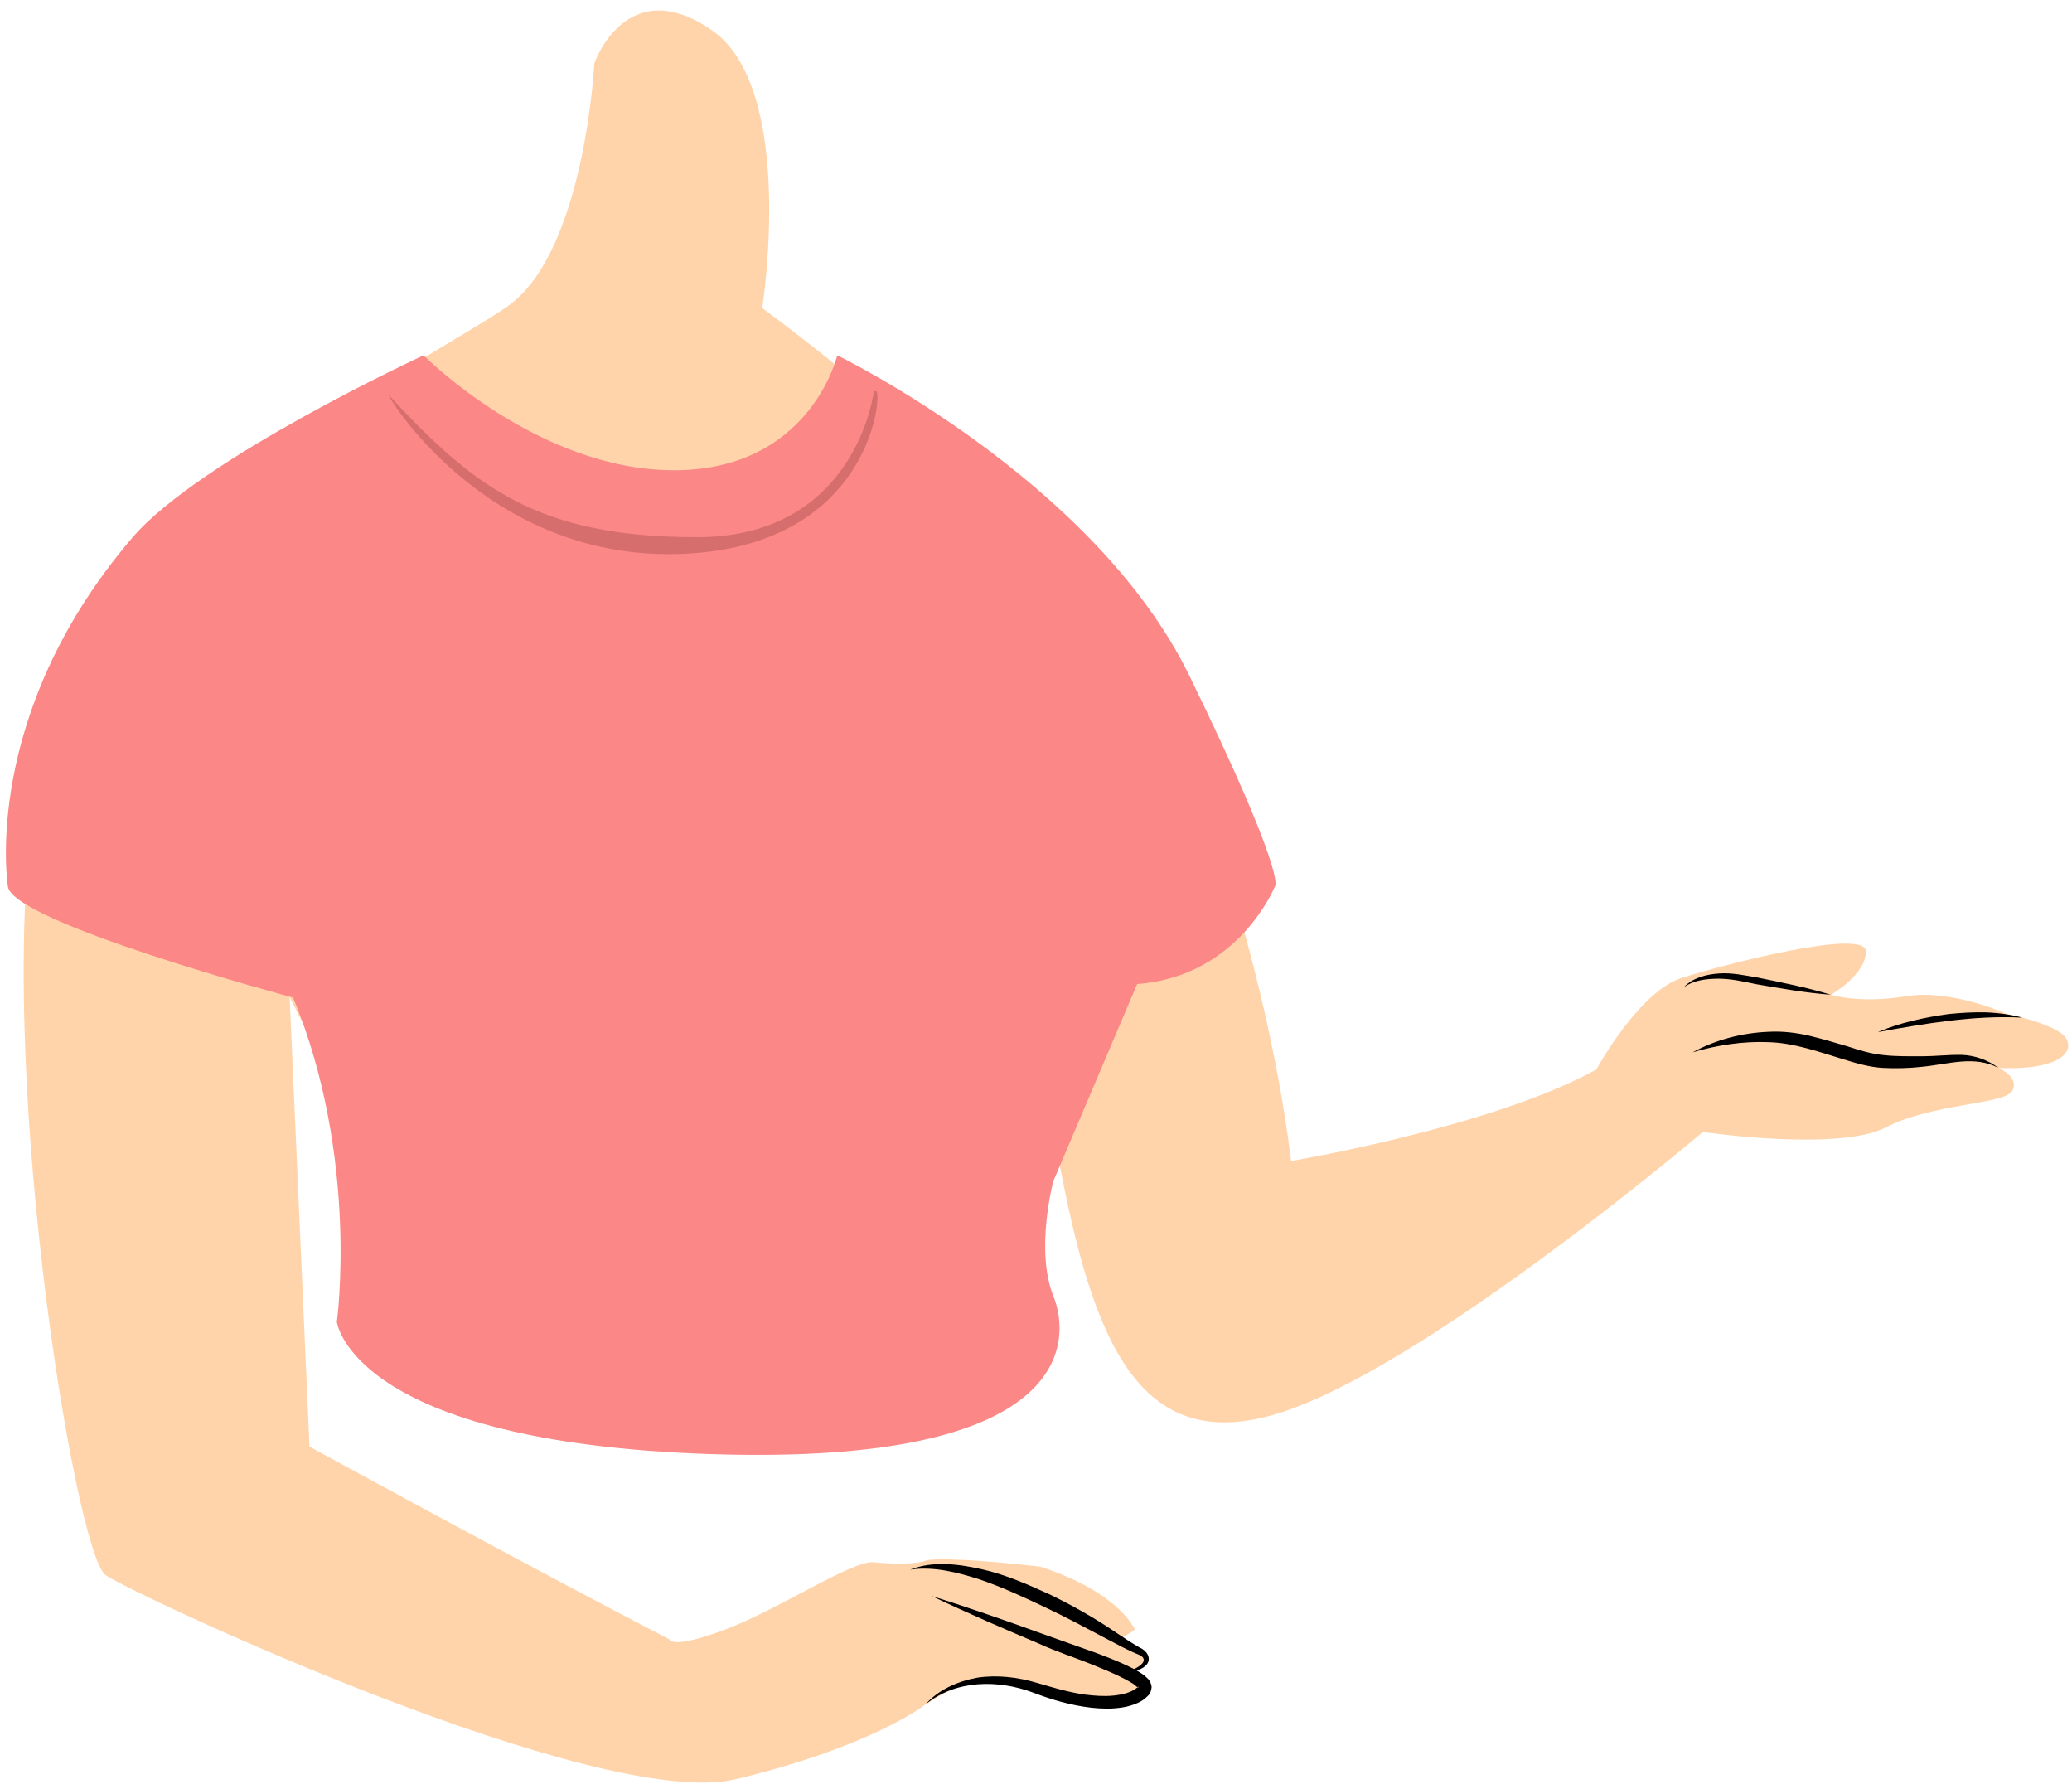 <svg width="76.241px" height="65.805px" viewBox="28.713 0.615 76.241 65.805" fill="none" xmlns="http://www.w3.org/2000/svg"><g id="Female Character/Upper Body/T Shirt 3"><g id="Group 19"><path id="509:24574" fill-rule="evenodd" clip-rule="evenodd" d="M72.37 28.397C72.37 28.397 75.266 35.582 76.221 43.324C76.221 43.324 83.587 42.09 87.45 39.959C87.45 39.959 89.012 37.097 90.583 36.592C92.154 36.087 97.371 34.744 97.371 35.612C97.371 36.48 96.081 37.21 96.081 37.21C96.081 37.21 97.147 37.545 98.83 37.265C100.513 36.985 102.533 37.907 102.533 37.907C102.533 37.907 103.823 38.159 104.496 38.582C105.169 39.004 104.945 40.014 102.252 39.902C102.252 39.902 103.037 40.239 102.757 40.744C102.476 41.249 99.84 41.192 98.1 42.09C96.361 42.988 91.368 42.258 91.368 42.258C91.368 42.258 81.662 50.505 76.164 52.469C70.666 54.432 68.927 50.056 67.637 43.1C66.347 36.143 65.153 25.587 72.37 28.397" fill="#FFD4AA"/><path id="Fill 3" fill-rule="evenodd" clip-rule="evenodd" d="M90.669 36.936C90.993 36.584 91.497 36.458 91.965 36.425C92.441 36.39 92.919 36.498 93.371 36.573C94.277 36.757 95.184 36.935 96.081 37.208C95.154 37.14 94.236 36.975 93.319 36.817C92.861 36.719 92.425 36.624 91.97 36.617C91.526 36.619 91.049 36.661 90.669 36.936" fill="black"/><path id="Fill 5" fill-rule="evenodd" clip-rule="evenodd" d="M97.807 38.582C98.64 38.228 99.532 38.041 100.427 37.916C100.878 37.872 101.331 37.844 101.784 37.856C102.238 37.872 102.689 37.936 103.126 38.049C101.327 37.96 99.579 38.264 97.807 38.582" fill="black"/><path id="Fill 7" fill-rule="evenodd" clip-rule="evenodd" d="M90.997 39.326C91.846 38.861 92.814 38.609 93.802 38.57C94.296 38.543 94.798 38.603 95.285 38.715C95.754 38.829 96.221 38.966 96.682 39.103C97.143 39.253 97.574 39.388 98.028 39.429C98.483 39.48 98.964 39.471 99.434 39.472C99.906 39.472 100.379 39.414 100.877 39.42C101.378 39.434 101.869 39.613 102.253 39.902C101.355 39.432 100.431 39.76 99.458 39.857C98.97 39.912 98.488 39.926 97.987 39.9C97.48 39.871 96.986 39.719 96.534 39.581C95.612 39.3 94.726 38.982 93.8 38.953C92.87 38.913 91.919 39.055 90.997 39.326" fill="black"/><g id="Group 11"><path id="509:24579" fill-rule="evenodd" clip-rule="evenodd" d="M66.991 58.248C64.793 57.989 63.038 57.916 62.766 58.028C62.495 58.142 61.658 58.169 60.869 58.085C60.08 58 57.404 59.804 55.403 60.557C53.403 61.311 53.35 60.924 53.35 60.924C48.211 58.266 40.101 53.831 40.101 53.831L39.371 37.298L43.228 44.888L43.63 50.148C48.507 54.873 65.121 51.769 65.121 51.769L66.445 44.804C66.445 44.804 74.223 32.217 72.115 27.578C70.007 22.939 62.206 15.982 56.76 11.946C56.76 11.946 58.036 3.869 54.895 1.718C51.754 -0.435 50.582 2.942 50.582 2.942C50.582 2.942 50.234 9.87 47.402 11.874C44.57 13.879 31.694 19.968 30.057 29.581C28.42 39.193 31.47 57.79 32.601 58.56C33.732 59.329 50.746 67.279 55.797 66.064C60.848 64.85 62.766 63.315 62.766 63.315L63.483 62.891C64.355 62.374 65.415 62.277 66.366 62.633C66.961 62.854 67.445 62.89 67.582 62.941C67.834 63.036 69.776 63.65 70.88 62.927C71.158 62.745 70.825 62.148 70.303 62.125C70.038 62.113 70.742 62.044 70.86 61.724C70.945 61.49 70.386 61.249 69.995 61.023C69.755 60.884 70.252 60.771 70.468 60.557C70.468 60.557 69.913 59.195 66.991 58.248" fill="#FFD4AA"/></g><path id="Fill 12" fill-rule="evenodd" clip-rule="evenodd" d="M62.998 59.329C64.372 59.756 65.719 60.231 67.061 60.715L69.089 61.436C69.427 61.563 69.763 61.694 70.098 61.847C70.265 61.925 70.432 62.003 70.599 62.102C70.683 62.153 70.767 62.206 70.852 62.277C70.93 62.36 71.05 62.416 71.089 62.669C71.061 62.96 70.938 62.999 70.856 63.088C70.765 63.165 70.67 63.217 70.575 63.261C70.384 63.346 70.19 63.401 69.998 63.428C69.613 63.489 69.234 63.476 68.864 63.436C68.126 63.351 67.414 63.142 66.746 62.887C65.468 62.404 63.903 62.391 62.767 63.315C63.246 62.77 63.956 62.462 64.677 62.33C65.409 62.221 66.161 62.312 66.866 62.521C67.553 62.72 68.221 62.927 68.911 62.983C69.252 63.015 69.595 63.017 69.916 62.957C70.079 62.933 70.23 62.882 70.365 62.819C70.431 62.787 70.493 62.749 70.538 62.71C70.588 62.688 70.609 62.587 70.59 62.694C70.632 62.769 70.474 62.577 70.346 62.519C70.207 62.433 70.051 62.354 69.896 62.278C69.582 62.127 69.254 61.991 68.925 61.859C68.268 61.59 67.587 61.377 66.931 61.075C65.608 60.514 64.29 59.945 62.998 59.329" fill="black"/><path id="Fill 14" fill-rule="evenodd" clip-rule="evenodd" d="M62.209 58.355C63.047 58.024 63.99 58.151 64.85 58.344C65.728 58.543 66.54 58.905 67.343 59.271C68.138 59.658 68.912 60.09 69.642 60.58C70.017 60.826 70.35 61.065 70.754 61.28C70.853 61.35 70.968 61.456 70.983 61.62C70.996 61.788 70.874 61.895 70.781 61.958C70.576 62.087 70.347 62.115 70.129 62.125C70.338 62.064 70.55 61.985 70.7 61.852C70.868 61.705 70.808 61.566 70.626 61.49C70.234 61.337 69.826 61.107 69.447 60.911C68.674 60.501 67.912 60.091 67.127 59.722C66.344 59.351 65.555 58.987 64.746 58.712C63.934 58.455 63.08 58.231 62.209 58.355" fill="black"/><g id="Group 18"><path id="Fill 16" fill-rule="evenodd" clip-rule="evenodd" d="M44.299 13.687C44.299 13.687 48.491 17.914 53.512 17.914C58.533 17.914 59.521 13.687 59.521 13.687C59.521 13.687 68.957 18.256 72.478 25.473C76 32.69 75.639 33.19 75.639 33.19C75.639 33.19 74.326 36.536 70.556 36.814L67.472 44.065C67.472 44.065 66.793 46.601 67.472 48.29C68.15 49.981 68.156 54.535 54.895 54.107C41.636 53.678 41.108 49.242 41.108 49.242C41.108 49.242 41.942 43.195 39.497 37.313C39.497 37.313 29 34.505 29 33.19C29 33.19 28 26.92 33.579 20.398C36.072 17.483 44.299 13.687 44.299 13.687Z" fill="#FB8786"/></g></g><path id="Path 8" d="M60.955 15.008C61.186 15.052 60.777 20.825 53.608 20.997C46.438 21.168 42.852 14.973 43.005 15.138C46.156 18.53 48.475 20.377 54.358 20.377C60.24 20.377 60.869 15 60.869 15L60.955 15.008Z" fill="#D66E6D"/></g></svg>